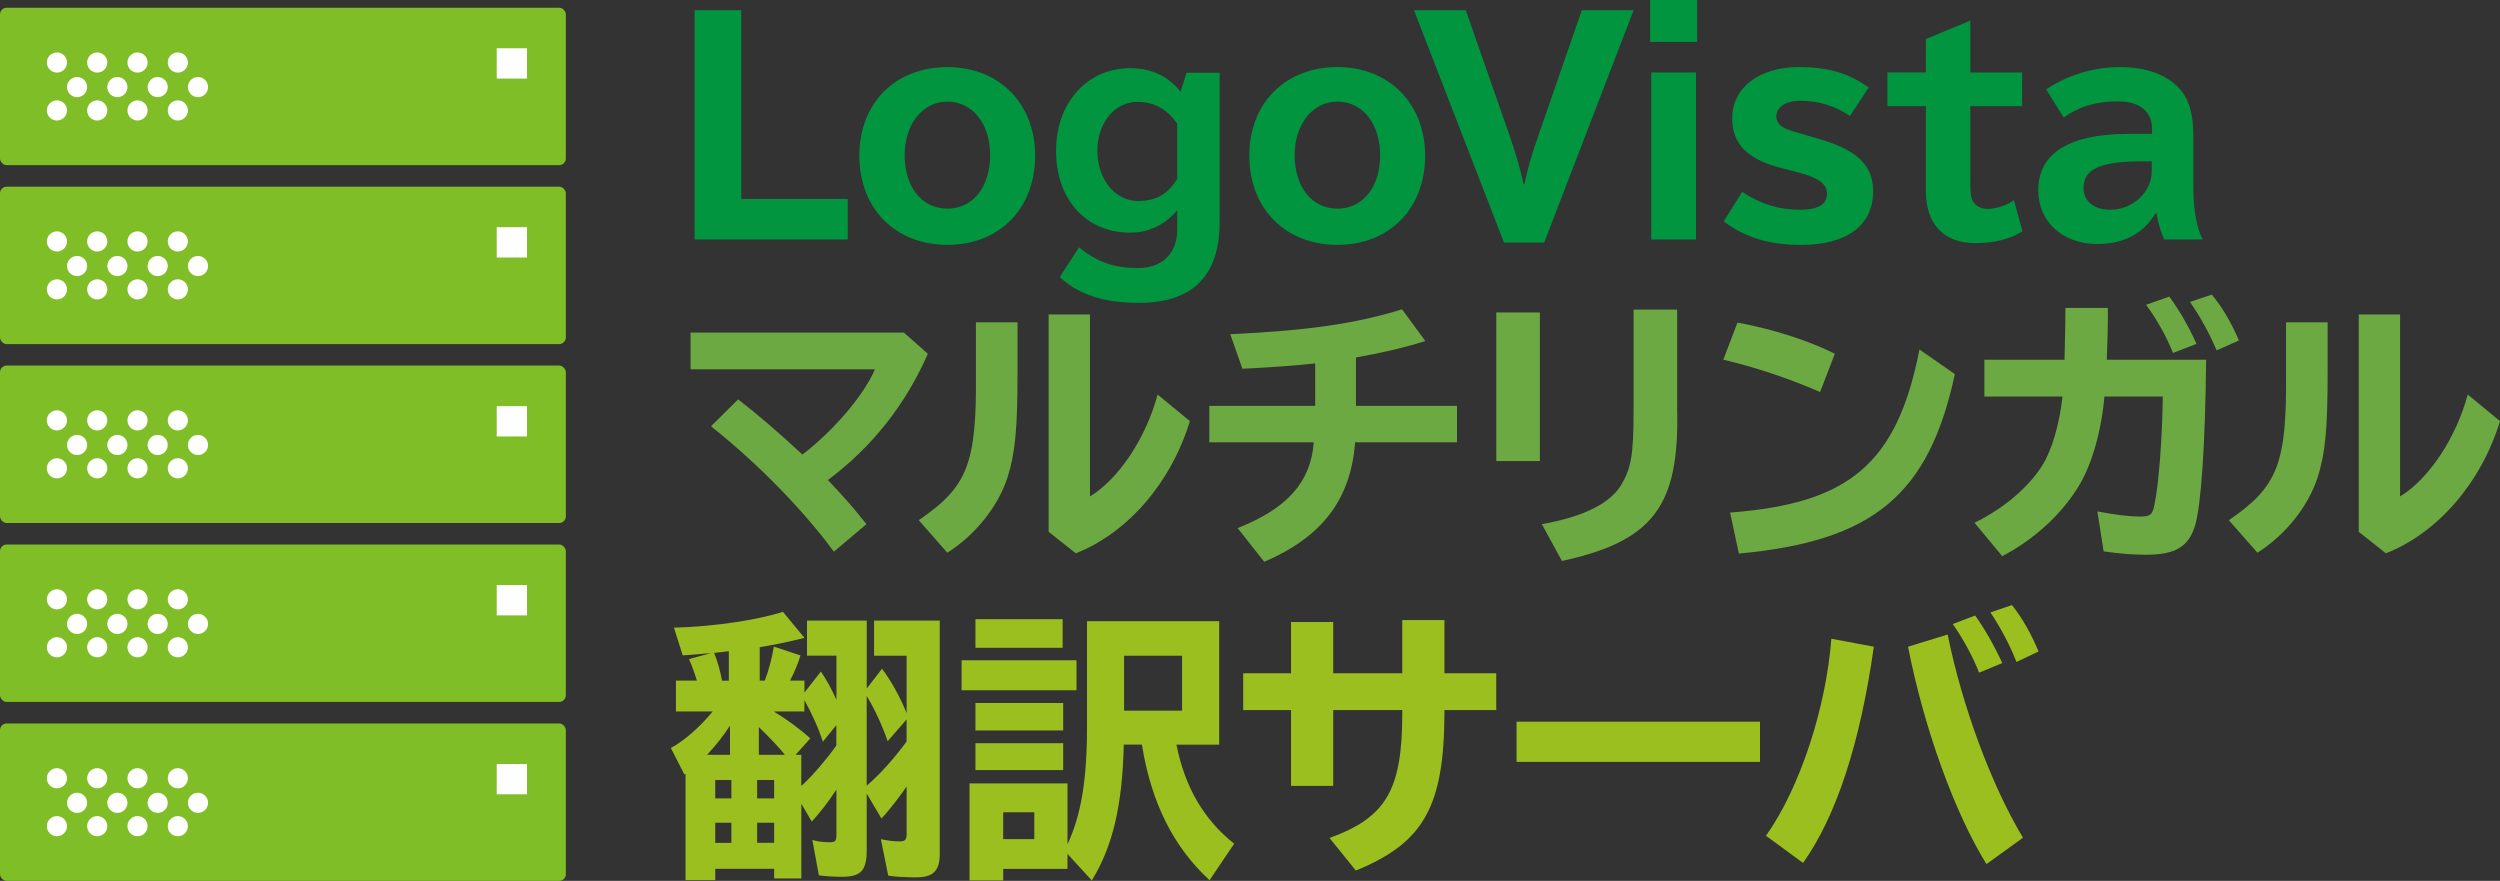 <?xml version="1.0" encoding="UTF-8"?>
<svg id="_レイヤー_1" data-name="レイヤー_1" xmlns="http://www.w3.org/2000/svg" viewBox="0 0 982.04 346.03">
  <rect x="0" y="0" width="982.04" height="346.03" fill="#333333" stroke="none"/>
  <defs>
    <style>
      .cls-1 {
        fill: #9bbf1f;
      }

      .cls-2 {
        fill: #00953e;
      }

      .cls-3 {
        fill: #6da942;
      }

      .cls-4 {
        fill: #fff;
      }

      .cls-5 {
        fill: #7fbe26;
      }
    </style>
  </defs>
  <g>
    <path class="cls-2" d="M291.19,4v74.16h41.81v15.9h-60.15V4h18.35Z"/>
    <path class="cls-2" d="M406.62,61.15c0,20.79-14.01,35.03-34.47,35.03s-34.58-14.23-34.58-35.03,14.23-34.8,34.58-34.8,34.47,14.34,34.47,34.8ZM355.36,60.93c0,12.56,6.78,21.02,16.79,21.02s16.79-8.45,16.79-21.02-7.12-21.02-16.79-21.02-16.79,8.78-16.79,21.02Z"/>
    <path class="cls-2" d="M479.1,87.06c0,21.35-10.56,31.91-31.91,31.91-13.45,0-23.46-3.22-30.91-10.12l7.56-11.68c7.34,5.89,13.9,8.12,23.24,8.12s15.34-5.67,15.34-15.01v-7.67c-4.89,5.78-11.34,8.78-18.46,8.78-17.35,0-29.13-13.01-29.13-32.13s12.45-32.47,29.02-32.47c8.34,0,14.9,3,19.9,9.23l2.33-7.45h13.01v58.49ZM462.42,48.59c-4-5.78-9.12-8.56-15.57-8.56-9.01,0-15.79,8.23-15.79,19.24s6.89,19.68,15.9,19.68c7.12,0,11.68-2.56,15.46-8.67v-21.68Z"/>
    <path class="cls-2" d="M559.81,61.15c0,20.79-14.01,35.03-34.47,35.03s-34.58-14.23-34.58-35.03,14.23-34.8,34.58-34.8,34.47,14.34,34.47,34.8ZM508.56,60.93c0,12.56,6.78,21.02,16.79,21.02s16.79-8.45,16.79-21.02-7.12-21.02-16.79-21.02-16.79,8.78-16.79,21.02Z"/>
    <path class="cls-2" d="M575.79,4l17.23,49.37c2.67,7.78,4.34,13.68,5.45,18.79h.44c.78-4.56,2.78-11.56,5.34-18.79l17.12-49.37h20.35l-35.14,91.29h-15.79l-35.36-91.29h20.35Z"/>
    <path class="cls-2" d="M666.65,0v16.46h-18.46V0h18.46ZM666.21,28.46v65.6h-17.57V28.46h17.57Z"/>
    <path class="cls-2" d="M684.34,75.39c7.23,4.78,14.45,7,22.68,7,7.12,0,10.67-2.11,10.67-6.34,0-3.78-3.45-6.34-11.79-8.45l-5.67-1.45c-13.9-3.56-19.79-9.45-19.79-19.79,0-11.9,10.56-20.01,26.24-20.01,11.34,0,19.46,2.33,27.35,8.01l-7.34,11.23c-5.67-4-12.34-6-19.57-6-5.67,0-9.34,2.45-9.34,6.12,0,2.11,1.33,3.89,3.89,4.89,1.56.67,2.56,1,7.67,2.45l5.67,1.67c14.68,4.34,20.79,10.34,20.79,20.46,0,13.34-10.34,21.02-28.24,21.02-12.56,0-22.02-2.89-30.47-9.23l7.23-11.56Z"/>
    <path class="cls-2" d="M773.97,28.46h20.35v13.23h-20.35v30.69c0,3.34.22,5.23.89,6.45,1,2,3.22,3.22,5.89,3.22,3.34,0,7.78-1.45,10.34-3.45l3.34,12.23c-4.56,3-11.01,4.67-18.46,4.67-12.45,0-19.46-7.45-19.46-20.46v-33.36h-15.12v-13.23h15.12v-13.12l17.46-7.23v20.35Z"/>
    <path class="cls-2" d="M845.35,50.48c0-6.67-4.89-10.67-13.34-10.67s-15.34,2-21.35,6.34l-6.89-11.01c8.34-5.67,18.57-8.78,29.02-8.78s18.57,3.11,23.35,8.45c3.78,4.23,5.45,10.01,5.45,18.68v20.79c0,7.89,1.33,15.46,3.67,19.79h-15.01c-1.11-1.78-2.45-6.12-3.11-10.23h-.44c-4.89,8.01-12.45,12.01-22.91,12.01-13.56,0-23.13-8.78-23.13-21.13,0-14.57,12.23-22.13,35.47-22.13h9.23v-2.11ZM841.24,63.38c-16.12,0-22.79,3-22.79,10.45,0,5.23,4.11,8.56,10.45,8.56,8.9,0,16.35-6.89,16.35-15.23v-3.78h-4Z"/>
    <path class="cls-3" d="M355.02,130.63l9.45,8.34c-8.9,20.24-22.02,36.69-39.25,49.59,7.23,7.67,10.67,11.68,15.12,17.35l-12.79,10.79c-12.01-16.34-29.69-34.47-48.26-49.26l10.67-10.56c7.89,6.12,15.9,13.01,25.24,21.68,12.45-9.56,24.24-23.46,28.46-33.47h-72.39v-14.45h83.73Z"/>
    <path class="cls-3" d="M399.7,126.62v19.79c0,21.9-.89,31.69-4,41.36-3.78,11.34-12.56,22.35-23.57,29.35l-11.23-12.79c19.24-13.12,22.79-22.24,22.46-57.82v-19.9h16.35ZM428.16,123.51v71.5c11.34-6.89,22.02-23.02,26.57-40.03l12.68,10.45c-7.45,24.24-24.35,43.81-44.81,51.93l-10.67-8.45v-85.39h16.23Z"/>
    <path class="cls-3" d="M516.63,142.75c-6.78.78-17.57,1.56-28.58,2.11l-4.78-13.57c30.58-1.45,49.04-4.11,67.49-9.78l9.12,12.45c-8.01,2.56-18.12,4.89-27.24,6.45v19.01h39.69v14.34h-40.03c-1.67,22.35-12.9,37.14-35.69,46.92l-10.45-13.23c19.57-7.78,28.69-18.01,29.91-33.69h-41.03v-14.34h41.59v-16.68Z"/>
    <path class="cls-3" d="M604.89,122.73v58.38h-17.12v-58.38h17.12ZM658.81,121.62v39.36c.89,37.92-9.56,51.59-45.25,59.38l-7.89-14.45c16.01-2.89,26.35-7.89,30.91-15.01,4.23-6.89,5.12-12.23,5.12-29.8v-39.47h17.12Z"/>
    <path class="cls-3" d="M714.97,153.98c-12.56-5.45-26.02-9.9-38.03-12.68l5.56-14.57c14.01,2.56,28.13,7.12,38.25,12.23l-5.78,15.01ZM679.61,201.34c47.15-3.56,65.6-19.46,74.39-64.05l13.9,9.67c-10.23,47.48-32.02,65.6-84.84,70.49l-3.45-16.12Z"/>
    <path class="cls-3" d="M811,141.3v-1l.11-5.12c.11-4.78.22-9.01.22-14.23h16.68c0,8.12-.11,12.34-.44,20.35h39.03c-.33,33.69-2,57.26-4.34,65.16-2.56,8.34-7.78,11.45-19.24,11.45-5.23,0-10.56-.44-16.68-1.33l-2.45-15.68c6.89,1.33,12.45,2,16.79,2,4,0,4.89-.67,5.67-4.89,1.67-7.78,3.11-27.24,3.22-42.25h-22.91c-1.22,13.79-5,26.8-10.01,35.03-6.78,11.23-17.46,21.02-30.13,27.69l-10.9-13.12c11.56-5.67,21.24-13.9,26.8-22.79,3.67-6,6.56-16.01,7.78-26.8h-30.69v-14.45h31.47ZM853.58,138.63c-2.33-6-6.34-13.23-10.56-18.9l9.12-3.22c4,5.45,7.89,12.23,10.67,18.57l-9.23,3.56ZM870.71,137.63c-2.45-6-6.45-13.34-10.45-19.01l8.56-2.89c4,4.78,7.45,10.56,10.67,18.01l-8.78,3.89Z"/>
    <path class="cls-3" d="M914.33,126.62v19.79c0,21.9-.89,31.69-4,41.36-3.78,11.34-12.56,22.35-23.57,29.35l-11.23-12.79c19.24-13.12,22.79-22.24,22.46-57.82v-19.9h16.35ZM942.79,123.51v71.5c11.34-6.89,22.02-23.02,26.57-40.03l12.68,10.45c-7.45,24.24-24.35,43.81-44.81,51.93l-10.67-8.45v-85.39h16.23Z"/>
    <path class="cls-1" d="M328.55,310.17c-3.45,5.23-6.34,8.9-9.67,12.56l-4.11-7.01v29.35h-10.67v-3.78h-23.13v4.45h-11.68v-41.81l-.44.33-5.34-10.45c5.11-2.67,11.45-8.23,16.46-14.34h-14.45v-12.12h8.23c-.89-2.89-1.89-5.78-3.11-8.45l8.56-2.33-11.01.89-3.45-10.9c15.9-.44,32.8-3,42.81-6.23l8.45,10.23c-6.67,1.67-11.01,2.56-17.57,3.67v13.12h2c1.45-3.78,2.67-8.23,3.56-13.34l10.45,3.45c-.78,2.67-2.33,6.56-4.11,9.9h5.67v4.67l6.45-8.23c2.11,3,4.23,6.89,6.12,11.12v-17.35h-11.56v-13.79h23.46v26.69l6-7.78c3.56,4.67,7.23,11.34,9.67,17.46v-22.57h-12.79v-13.79h25.8v91.62c0,6.67-2.56,9.23-9.34,9.23-4,0-8.23-.22-10.9-.67l-2.89-14.34c2.33.56,5.23.89,7.45.89,2,0,2.67-.67,2.67-2.89v-18.68c-2.56,3.78-7.45,10.12-9.9,12.56l-5.78-9.79v22.35c0,7.89-2.33,10.34-9.56,10.34-3.45,0-6.89-.22-9.23-.56l-2.56-13.9c2.33.67,4.34.89,6.78.89,2.22,0,2.67-.44,2.67-3v-17.68ZM286.75,285.05c-2.45,3.78-5.56,7.78-9.01,11.45h9.01v-11.45ZM286.3,255.8c-1.33.22-2.11.22-5.78.67,1.33,3.22,2.33,6.78,3.11,10.9h2.67v-11.56ZM280.96,306.39v7.23h6.34v-7.23h-6.34ZM280.96,331.08h6.34v-7.89h-6.34v7.89ZM297.42,306.39v7.23h6.67v-7.23h-6.67ZM304.09,323.18h-6.67v7.89h6.67v-7.89ZM308.32,296.5c-2.56-3.22-6.34-7.12-10.23-10.9v10.9h10.23ZM328.55,284.82l-5.34,6.56c-1.45-4.78-4.23-11.01-7.23-16.35v4.45h-12.01c5.45,3.34,10.56,7.12,14.34,10.56l-5.78,6.45h2.22v12.23l.22-.22.44-.33c4.23-4,9.56-10.23,13.12-15.34v-8.01ZM356.13,282.6l-7.45,8.56c-2.11-6.12-5-12.45-8.23-17.79v35.25c5-4.23,10.79-10.67,15.68-17.35v-8.67Z"/>
    <path class="cls-1" d="M422.87,259.36v11.79h-45.14v-11.79h45.14ZM462.12,292.5c3.34,16.79,10.79,29.47,22.68,38.92l-9.67,14.34c-14.23-13.12-22.91-30.47-26.57-53.26h-7.12c-.56,24.02-4.34,39.92-12.56,53.37l-9.56-10.45v5.89h-25.24v4.56h-13.23v-38.14h38.47v23.91c5.34-11.34,7.67-25.24,7.67-46.03v-41.58h51.93v48.48h-16.79ZM417.42,243.24v11.23h-34.25v-11.23h34.25ZM417.64,276.15v10.79h-34.47v-10.79h34.47ZM417.64,291.94v10.56h-34.47v-10.56h34.47ZM394.07,329.63h12.23v-10.56h-12.23v10.56ZM441.55,257.58v21.57h22.79v-21.57h-22.79Z"/>
    <path class="cls-1" d="M567.4,243.57v20.9h20.35v14.45h-20.35v1c-.11,36.92-8.12,51.15-34.8,62.04l-10.34-12.79c22.35-8.12,28.58-18.9,28.58-49.15v-1.11h-27.13v29.8h-16.57v-29.8h-18.79v-14.45h18.79v-20.13h16.57v20.13h27.13v-20.9h16.57Z"/>
    <path class="cls-1" d="M691.35,283.49v15.79h-95.62v-15.79h95.62Z"/>
    <path class="cls-1" d="M693.7,328.3c13.23-18.57,23.57-49.92,25.69-77.39l16.68,3.11c-5.34,37.81-14.68,66.49-27.8,84.95l-14.57-10.67ZM780.31,339.42c-12.45-20.01-24.57-53.48-30.8-85.39l15.57-4.78c5.67,28.13,17.12,59.04,29.58,79.83l-14.34,10.34ZM777.42,264.25c-2.22-5.89-6.34-13.45-10.34-19.12l8.78-3.34c3.56,4.89,7.45,11.68,10.67,18.68l-9.12,3.78ZM792.1,260.03c-2.45-6.34-6.12-13.34-10.23-19.46l8.45-2.89c3.89,4.78,7.56,11.23,10.45,18.24l-8.67,4.11Z"/>
  </g>
  <g>
    <g>
      <rect class="cls-5" y="3.03" width="222.27" height="61.85" rx="2.62" ry="2.62"/>
      <circle class="cls-4" cx="22.36" cy="24.56" r="3.96"/>
      <circle class="cls-4" cx="30.28" cy="34.21" r="3.96"/>
      <circle class="cls-4" cx="46.11" cy="34.21" r="3.96"/>
      <circle class="cls-4" cx="38.19" cy="24.56" r="3.96"/>
      <circle class="cls-4" cx="22.36" cy="43.38" r="3.96"/>
      <circle class="cls-4" cx="38.19" cy="43.38" r="3.96"/>
      <circle class="cls-4" cx="61.94" cy="34.21" r="3.96"/>
      <circle class="cls-4" cx="54.02" cy="24.56" r="3.96"/>
      <circle class="cls-4" cx="54.02" cy="43.38" r="3.96"/>
      <circle class="cls-4" cx="77.77" cy="34.21" r="3.96"/>
      <circle class="cls-4" cx="69.85" cy="24.56" r="3.96"/>
      <circle class="cls-4" cx="69.85" cy="43.38" r="3.96"/>
      <rect class="cls-4" x="195.12" y="18.96" width="11.9" height="11.9"/>
    </g>
    <g>
      <rect class="cls-5" y="73.32" width="222.27" height="61.85" rx="2.62" ry="2.62"/>
      <circle class="cls-4" cx="22.36" cy="94.84" r="3.96"/>
      <circle class="cls-4" cx="30.28" cy="104.5" r="3.96"/>
      <circle class="cls-4" cx="46.11" cy="104.5" r="3.96"/>
      <circle class="cls-4" cx="38.19" cy="94.84" r="3.96"/>
      <circle class="cls-4" cx="22.36" cy="113.67" r="3.96"/>
      <circle class="cls-4" cx="38.19" cy="113.67" r="3.96"/>
      <circle class="cls-4" cx="61.94" cy="104.5" r="3.96"/>
      <circle class="cls-4" cx="54.02" cy="94.84" r="3.96"/>
      <circle class="cls-4" cx="54.02" cy="113.67" r="3.96"/>
      <circle class="cls-4" cx="77.77" cy="104.5" r="3.96"/>
      <circle class="cls-4" cx="69.85" cy="94.84" r="3.96"/>
      <circle class="cls-4" cx="69.85" cy="113.67" r="3.96"/>
      <rect class="cls-4" x="195.12" y="89.25" width="11.9" height="11.9"/>
    </g>
    <g>
      <rect class="cls-5" y="143.6" width="222.27" height="61.85" rx="2.62" ry="2.62"/>
      <circle class="cls-4" cx="22.36" cy="165.13" r="3.96"/>
      <circle class="cls-4" cx="30.28" cy="174.79" r="3.96"/>
      <circle class="cls-4" cx="46.11" cy="174.79" r="3.96"/>
      <circle class="cls-4" cx="38.19" cy="165.13" r="3.96"/>
      <circle class="cls-4" cx="22.36" cy="183.96" r="3.96"/>
      <circle class="cls-4" cx="38.19" cy="183.96" r="3.96"/>
      <circle class="cls-4" cx="61.94" cy="174.79" r="3.96"/>
      <circle class="cls-4" cx="54.02" cy="165.13" r="3.96"/>
      <circle class="cls-4" cx="54.02" cy="183.96" r="3.96"/>
      <circle class="cls-4" cx="77.77" cy="174.79" r="3.96"/>
      <circle class="cls-4" cx="69.85" cy="165.13" r="3.96"/>
      <circle class="cls-4" cx="69.85" cy="183.96" r="3.96"/>
      <rect class="cls-4" x="195.12" y="159.54" width="11.9" height="11.9"/>
    </g>
    <g>
      <rect class="cls-5" y="213.89" width="222.27" height="61.85" rx="2.62" ry="2.62"/>
      <circle class="cls-4" cx="22.36" cy="235.42" r="3.96"/>
      <circle class="cls-4" cx="30.28" cy="245.08" r="3.96"/>
      <circle class="cls-4" cx="46.11" cy="245.08" r="3.96"/>
      <circle class="cls-4" cx="38.19" cy="235.42" r="3.96"/>
      <circle class="cls-4" cx="22.36" cy="254.25" r="3.96"/>
      <circle class="cls-4" cx="38.19" cy="254.25" r="3.96"/>
      <circle class="cls-4" cx="61.94" cy="245.08" r="3.96"/>
      <circle class="cls-4" cx="54.02" cy="235.42" r="3.96"/>
      <circle class="cls-4" cx="54.02" cy="254.25" r="3.96"/>
      <circle class="cls-4" cx="77.77" cy="245.08" r="3.96"/>
      <circle class="cls-4" cx="69.85" cy="235.42" r="3.96"/>
      <circle class="cls-4" cx="69.85" cy="254.25" r="3.96"/>
      <rect class="cls-4" x="195.12" y="229.83" width="11.9" height="11.9"/>
    </g>
    <g>
      <rect class="cls-5" y="284.18" width="222.27" height="61.85" rx="2.62" ry="2.62"/>
      <circle class="cls-4" cx="22.36" cy="305.71" r="3.96"/>
      <circle class="cls-4" cx="30.28" cy="315.36" r="3.96"/>
      <circle class="cls-4" cx="46.11" cy="315.36" r="3.96"/>
      <circle class="cls-4" cx="38.19" cy="305.71" r="3.96"/>
      <circle class="cls-4" cx="22.36" cy="324.53" r="3.96"/>
      <circle class="cls-4" cx="38.19" cy="324.53" r="3.96"/>
      <circle class="cls-4" cx="61.94" cy="315.36" r="3.96"/>
      <circle class="cls-4" cx="54.02" cy="305.71" r="3.96"/>
      <circle class="cls-4" cx="54.02" cy="324.53" r="3.96"/>
      <circle class="cls-4" cx="77.77" cy="315.36" r="3.96"/>
      <circle class="cls-4" cx="69.85" cy="305.71" r="3.96"/>
      <circle class="cls-4" cx="69.85" cy="324.53" r="3.96"/>
      <rect class="cls-4" x="195.12" y="300.11" width="11.9" height="11.9"/>
    </g>
  </g>
</svg>